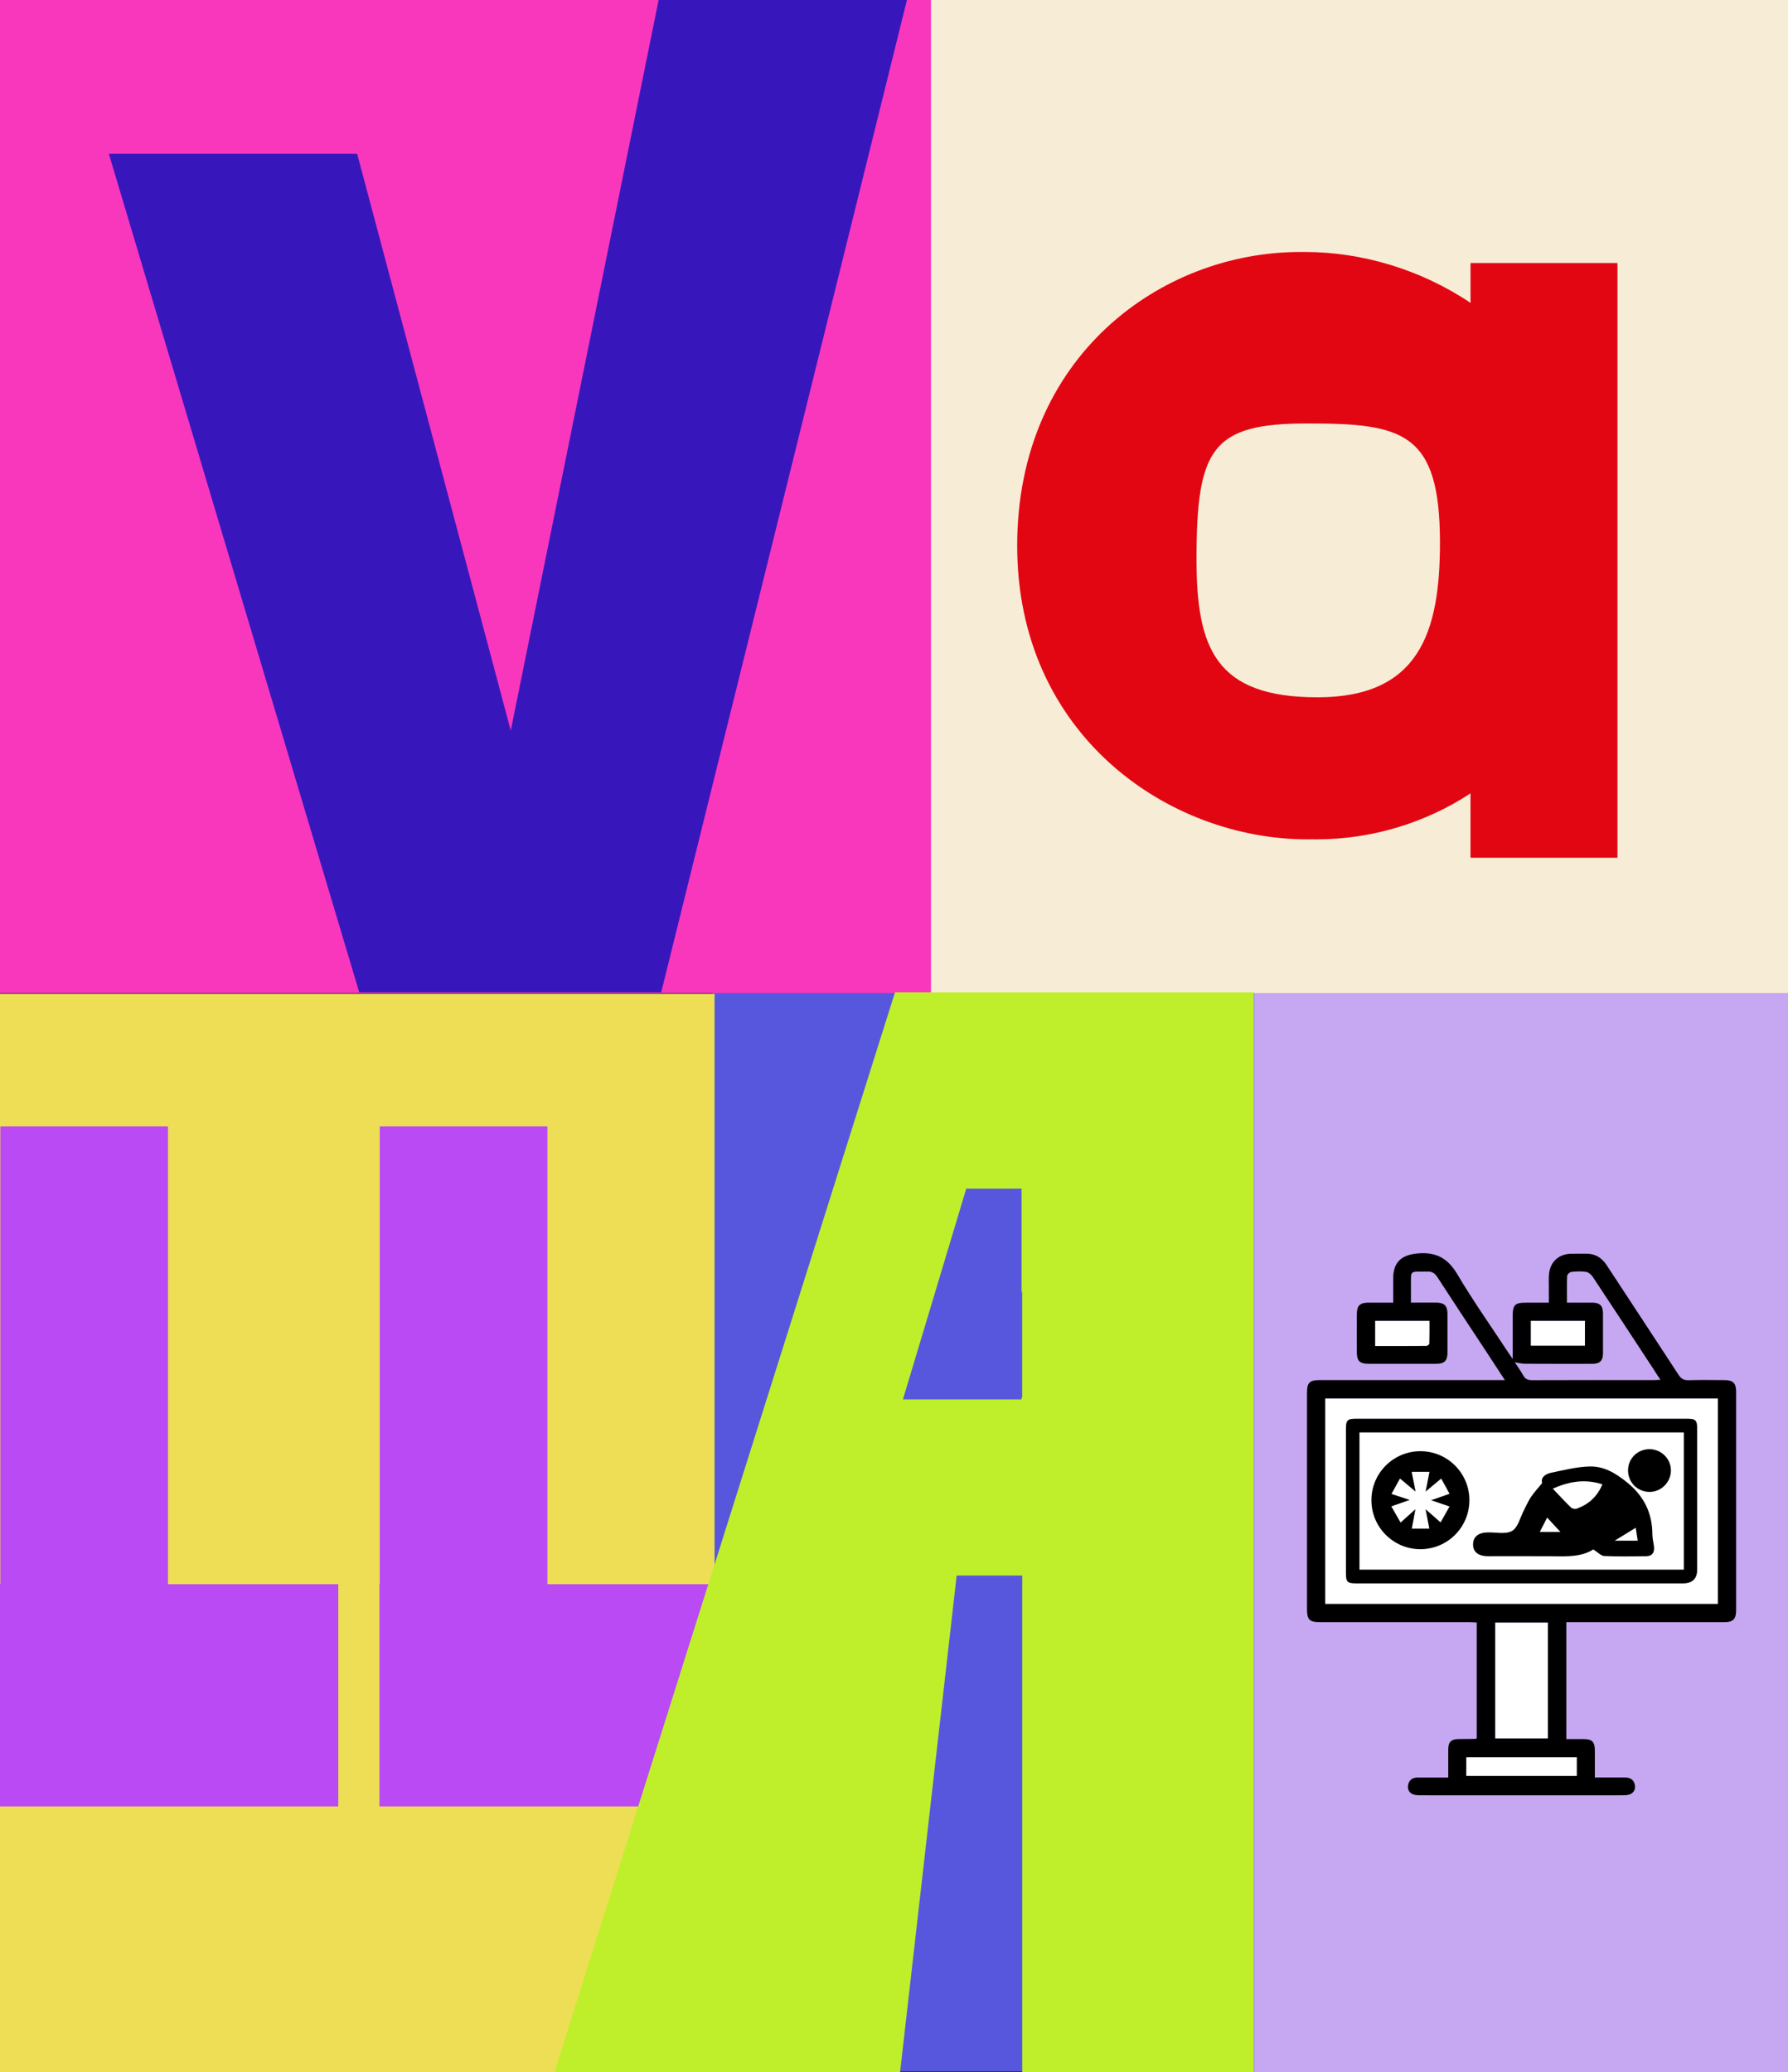 <?xml version="1.0" encoding="UTF-8"?> <svg xmlns="http://www.w3.org/2000/svg" id="Capa_1" data-name="Capa 1" version="1.1" viewBox="0 0 535 620"><rect x="0" y="0" width="535" height="620" fill="#333333" stroke="none"/><defs><style> .cls-1 { fill: #c6a7f2; } .cls-1, .cls-2, .cls-3, .cls-4, .cls-5, .cls-6, .cls-7, .cls-8, .cls-9, .cls-10, .cls-11 { stroke-width: 0px; } .cls-2 { fill: #ba4af4; } .cls-3 { fill: #3717bc; } .cls-4 { fill: #edde56; } .cls-5 { fill: #000; } .cls-6 { fill: #e20613; } .cls-7 { fill: #f837bd; } .cls-8 { fill: #5757dd; } .cls-9 { fill: #fff; } .cls-10 { fill: #f7ecd5; } .cls-11 { fill: #bfef2b; } </style></defs><rect class="cls-8" x="213.27" y="296.32" width="167.65" height="323.41"></rect><rect class="cls-1" x="375.26" y="296.59" width="159.74" height="323.41"></rect><rect class="cls-10" x="271.9" width="263.1" height="297.1"></rect><rect class="cls-4" y="297.34" width="213.81" height="322.66"></rect><rect class="cls-7" width="278.57" height="297.1"></rect><path class="cls-3" d="M271.37,0l-73.53,296.92h-90.35L32.57,46.02h74.3l45.96,172.58L197.07,0h74.3Z"></path><path class="cls-6" d="M440.01,78.7v11.93c-14.91-10.02-32.54-15.23-49.51-15.23-.25,0-.5,0-.76,0-.25,0-.5,0-.76,0-41.55,0-84.62,31.2-84.62,87.88s45.31,87.86,86.86,87.86c.45,0,.9-.01,1.35-.02.45.01.9.02,1.35.02,16.12,0,32.3-4.71,46.08-13.76v19.27h43.97V78.7h-43.97ZM394.22,208.64c-30.52,0-36.2-14.69-36.2-41.32,0-33.18,4.64-40.62,33.15-40.62s39.69,2.49,39.69,35.67c0,26.64-6.12,46.27-36.64,46.27Z"></path><polygon class="cls-2" points="50.26 474 50.26 337.04 .1 337.04 .1 474 0 474 0 540.5 101.22 540.5 101.22 474 50.26 474"></polygon><polygon class="cls-2" points="163.8 474 163.8 337.04 113.64 337.04 113.64 474 113.54 474 113.54 540.5 214.76 540.5 214.76 474 163.8 474"></polygon><path class="cls-11" d="M267.8,296.92l-101.91,323.08h103.43l16.93-148.59h19.62v148.59h69.32v-323.08h-107.38ZM305.86,418.2h-.19v.51h-35.5l18.95-63.06h16.55v31.39l.19-.84v32Z"></path><g><path class="cls-9" d="M438.73,531.37h33.09v-5.58h-33.09v5.58Z"></path><path class="cls-9" d="M447.38,485.46v34.71h15.79v-34.71h-15.79Z"></path><path class="cls-9" d="M474.24,395.19h-16.21v7.47h16.21v-7.47Z"></path><path class="cls-9" d="M411.46,402.75c5.21,0,10.29.01,15.36-.03.31,0,.86-.47.87-.73.07-2.25.04-4.51.04-6.8h-16.27v7.56Z"></path><path class="cls-9" d="M503.85,428.58h-97.08v41.08h97.08v-41.08Z"></path><path class="cls-9" d="M396.52,479.92h117.51v-61.49h-117.51v61.49ZM402.73,427.72c0-2.81.4-3.22,3.13-3.22,32.97,0,65.94,0,98.91,0,2.62,0,3.05.45,3.05,3.12,0,13.99,0,27.98,0,41.97q0,4.16-4.25,4.16c-16.11,0-32.22,0-48.33,0s-32.91,0-49.37,0c-2.77,0-3.14-.38-3.14-3.2,0-14.28,0-28.55,0-42.83Z"></path><g><g><path class="cls-5" d="M476.74,463.6c-3.68,2.36-8.19,2.08-12.69,2.04-6.26-.05-12.51,0-18.77-.01-2.97,0-4.56-1.29-4.51-3.6.05-2.26,1.58-3.46,4.4-3.52,2.48-.05,5.45.64,7.31-.48,1.78-1.08,2.4-4.06,3.53-6.21.68-1.3,1.26-2.68,2.07-3.89.89-1.33,2-2.51,3.36-4.18-.48-1.57.81-2.72,2.74-3.11,3.79-.77,7.61-1.76,11.44-1.86,4.21-.12,7.71,1.94,11.1,4.66,5.16,4.15,7.67,9.2,7.7,15.69,0,1.24.36,2.47.49,3.72.17,1.69-.57,2.76-2.32,2.78-4.19.05-8.4.13-12.58-.06-.96-.04-1.87-1.09-3.27-1.97ZM479.46,444.13c-5.33-1.75-10.13-.79-14.85,1.28,1.91,2,3.64,3.89,5.48,5.67.36.35,1.25.49,1.74.31,3.46-1.26,6.05-3.52,7.63-7.25ZM490.03,460.99c-.21-1.39-.39-2.52-.59-3.88-2.06,1.27-3.93,2.42-6.31,3.88h6.91ZM460.73,458.36h6.17c-1.41-1.52-2.59-2.79-3.97-4.29-.83,1.62-1.44,2.82-2.19,4.29Z"></path><path class="cls-5" d="M499.97,440.02c-.05,3.56-3,6.44-6.52,6.37-3.6-.08-6.37-2.96-6.31-6.55.06-3.57,2.99-6.33,6.6-6.23,3.48.1,6.27,2.97,6.22,6.42Z"></path></g><g><path class="cls-5" d="M433.34,531.84c0-2.98-.01-5.67,0-8.35.02-2.29.81-3.1,3.09-3.15,1.66-.04,3.32-.03,4.99-.05.11,0,.21-.08.44-.17v-34.66c-.62-.03-1.28-.08-1.94-.09-14.91,0-29.81,0-44.72,0-3.44,0-4.12-.67-4.12-4.11,0-21.5,0-43,0-64.5,0-3.09.74-3.83,3.87-3.83,17.66,0,35.32,0,52.97,0,.67,0,1.34,0,2.36,0-1.96-3.01-3.73-5.72-5.51-8.43-4.91-7.46-9.85-14.9-14.7-22.4-.79-1.22-1.62-1.68-3.04-1.64-5.42.15-4.81-.8-4.85,4.86,0,1.42,0,2.84,0,4.43,2.65,0,5.1,0,7.55,0,2.39.01,3.37.94,3.38,3.3.02,3.9.02,7.8,0,11.7-.01,2.41-.93,3.3-3.35,3.3-6.77,0-13.53,0-20.3,0-2.57,0-3.45-.84-3.47-3.35-.03-3.84-.03-7.68,0-11.52.01-2.51.93-3.41,3.43-3.42,2.4-.01,4.8,0,7.45,0,0-2.49,0-4.87,0-7.26,0-4.88,2.53-7.07,7.41-7.47,5.45-.46,8.94,1.45,11.78,6.24,4.78,8.07,10.21,15.75,15.37,23.6.31.47.63.92,1.2,1.76,0-4.56,0-8.7,0-12.85,0-3.36.65-4.01,4-4.01,2.17,0,4.34,0,6.81,0,0-1.61,0-3.12,0-4.64,0-1.26-.06-2.53.04-3.78.29-3.69,2.81-6.09,6.52-6.22,1.49-.05,2.98.01,4.47-.02,2.77-.05,4.77,1.15,6.29,3.46,7.14,10.93,14.35,21.81,21.47,32.75.78,1.2,1.58,1.69,3.02,1.65,3.61-.11,7.22-.05,10.83-.03,2.5.02,3.39.94,3.39,3.46,0,21.79,0,43.57,0,65.36,0,2.71-.88,3.61-3.59,3.61-15.02,0-30.04,0-45.06,0-.68,0-1.35,0-2.14,0v34.97c1.7,0,3.38,0,5.07,0,2.68.02,3.45.79,3.46,3.49,0,2.62,0,5.24,0,8.02,3.2,0,6.16,0,9.13,0,1.43,0,2.46.65,2.8,2.05.3,1.23-.12,2.36-1.28,2.91-.68.32-1.55.35-2.33.35-8.49.02-16.97.01-25.46.01-11.7,0-23.39,0-35.09-.01-.78,0-1.64-.03-2.33-.35-1.18-.54-1.56-1.67-1.28-2.9.33-1.43,1.38-2.05,2.79-2.05,2.97-.01,5.94,0,9.14,0ZM514.02,479.92v-61.49h-117.51v61.49h117.51ZM447.38,485.46v34.71h15.79v-34.71h-15.79ZM496.8,412.84c-.83-1.29-1.52-2.39-2.23-3.47-5.97-9.09-11.93-18.19-17.94-27.25-.45-.68-1.25-1.43-1.99-1.55-1.45-.24-2.98-.17-4.45-.01-.48.05-1.25.75-1.27,1.18-.12,2.61-.06,5.24-.06,8.02,2.64,0,5.09-.01,7.54,0,2.31.01,3.23.91,3.24,3.22.02,3.96.02,7.91,0,11.87-.01,2.32-.91,3.2-3.22,3.21-6.71,0-13.42.02-20.13-.02-1.02,0-2.04-.28-3.03-.43.81,1.25,1.75,2.55,2.53,3.94.61,1.09,1.4,1.41,2.63,1.41,12.16-.05,24.31-.03,36.47-.03.55,0,1.1-.05,1.91-.08ZM471.82,531.37v-5.58h-33.09v5.58h33.09ZM458.03,395.19v7.47h16.21v-7.47h-16.21ZM411.46,402.75c5.21,0,10.29.01,15.36-.03.31,0,.86-.47.87-.73.07-2.25.04-4.51.04-6.8h-16.27v7.56Z"></path><path class="cls-5" d="M455.24,473.75c-16.46,0-32.91,0-49.37,0-2.77,0-3.14-.38-3.14-3.2,0-14.28,0-28.55,0-42.83,0-2.81.4-3.22,3.13-3.22,32.97,0,65.94,0,98.91,0,2.62,0,3.05.45,3.05,3.12,0,13.99,0,27.98,0,41.97q0,4.16-4.25,4.16c-16.11,0-32.22,0-48.33,0ZM503.85,428.58h-97.08v41.08h97.08v-41.08Z"></path></g><g><circle class="cls-5" cx="425.01" cy="448.87" r="14.66"></circle><path class="cls-9" d="M431.22,442.38l2.51,4.57-5.51,1.93,5.51,1.88-2.69,4.75-4.48-3.94,1.12,5.82h-5.24l1.07-5.82-4.43,3.99-2.78-4.84,5.51-1.93-5.46-1.79,2.55-4.61,4.66,3.9-1.16-5.91h5.33l-1.16,5.91,4.66-3.9Z"></path></g></g></g></svg> 
